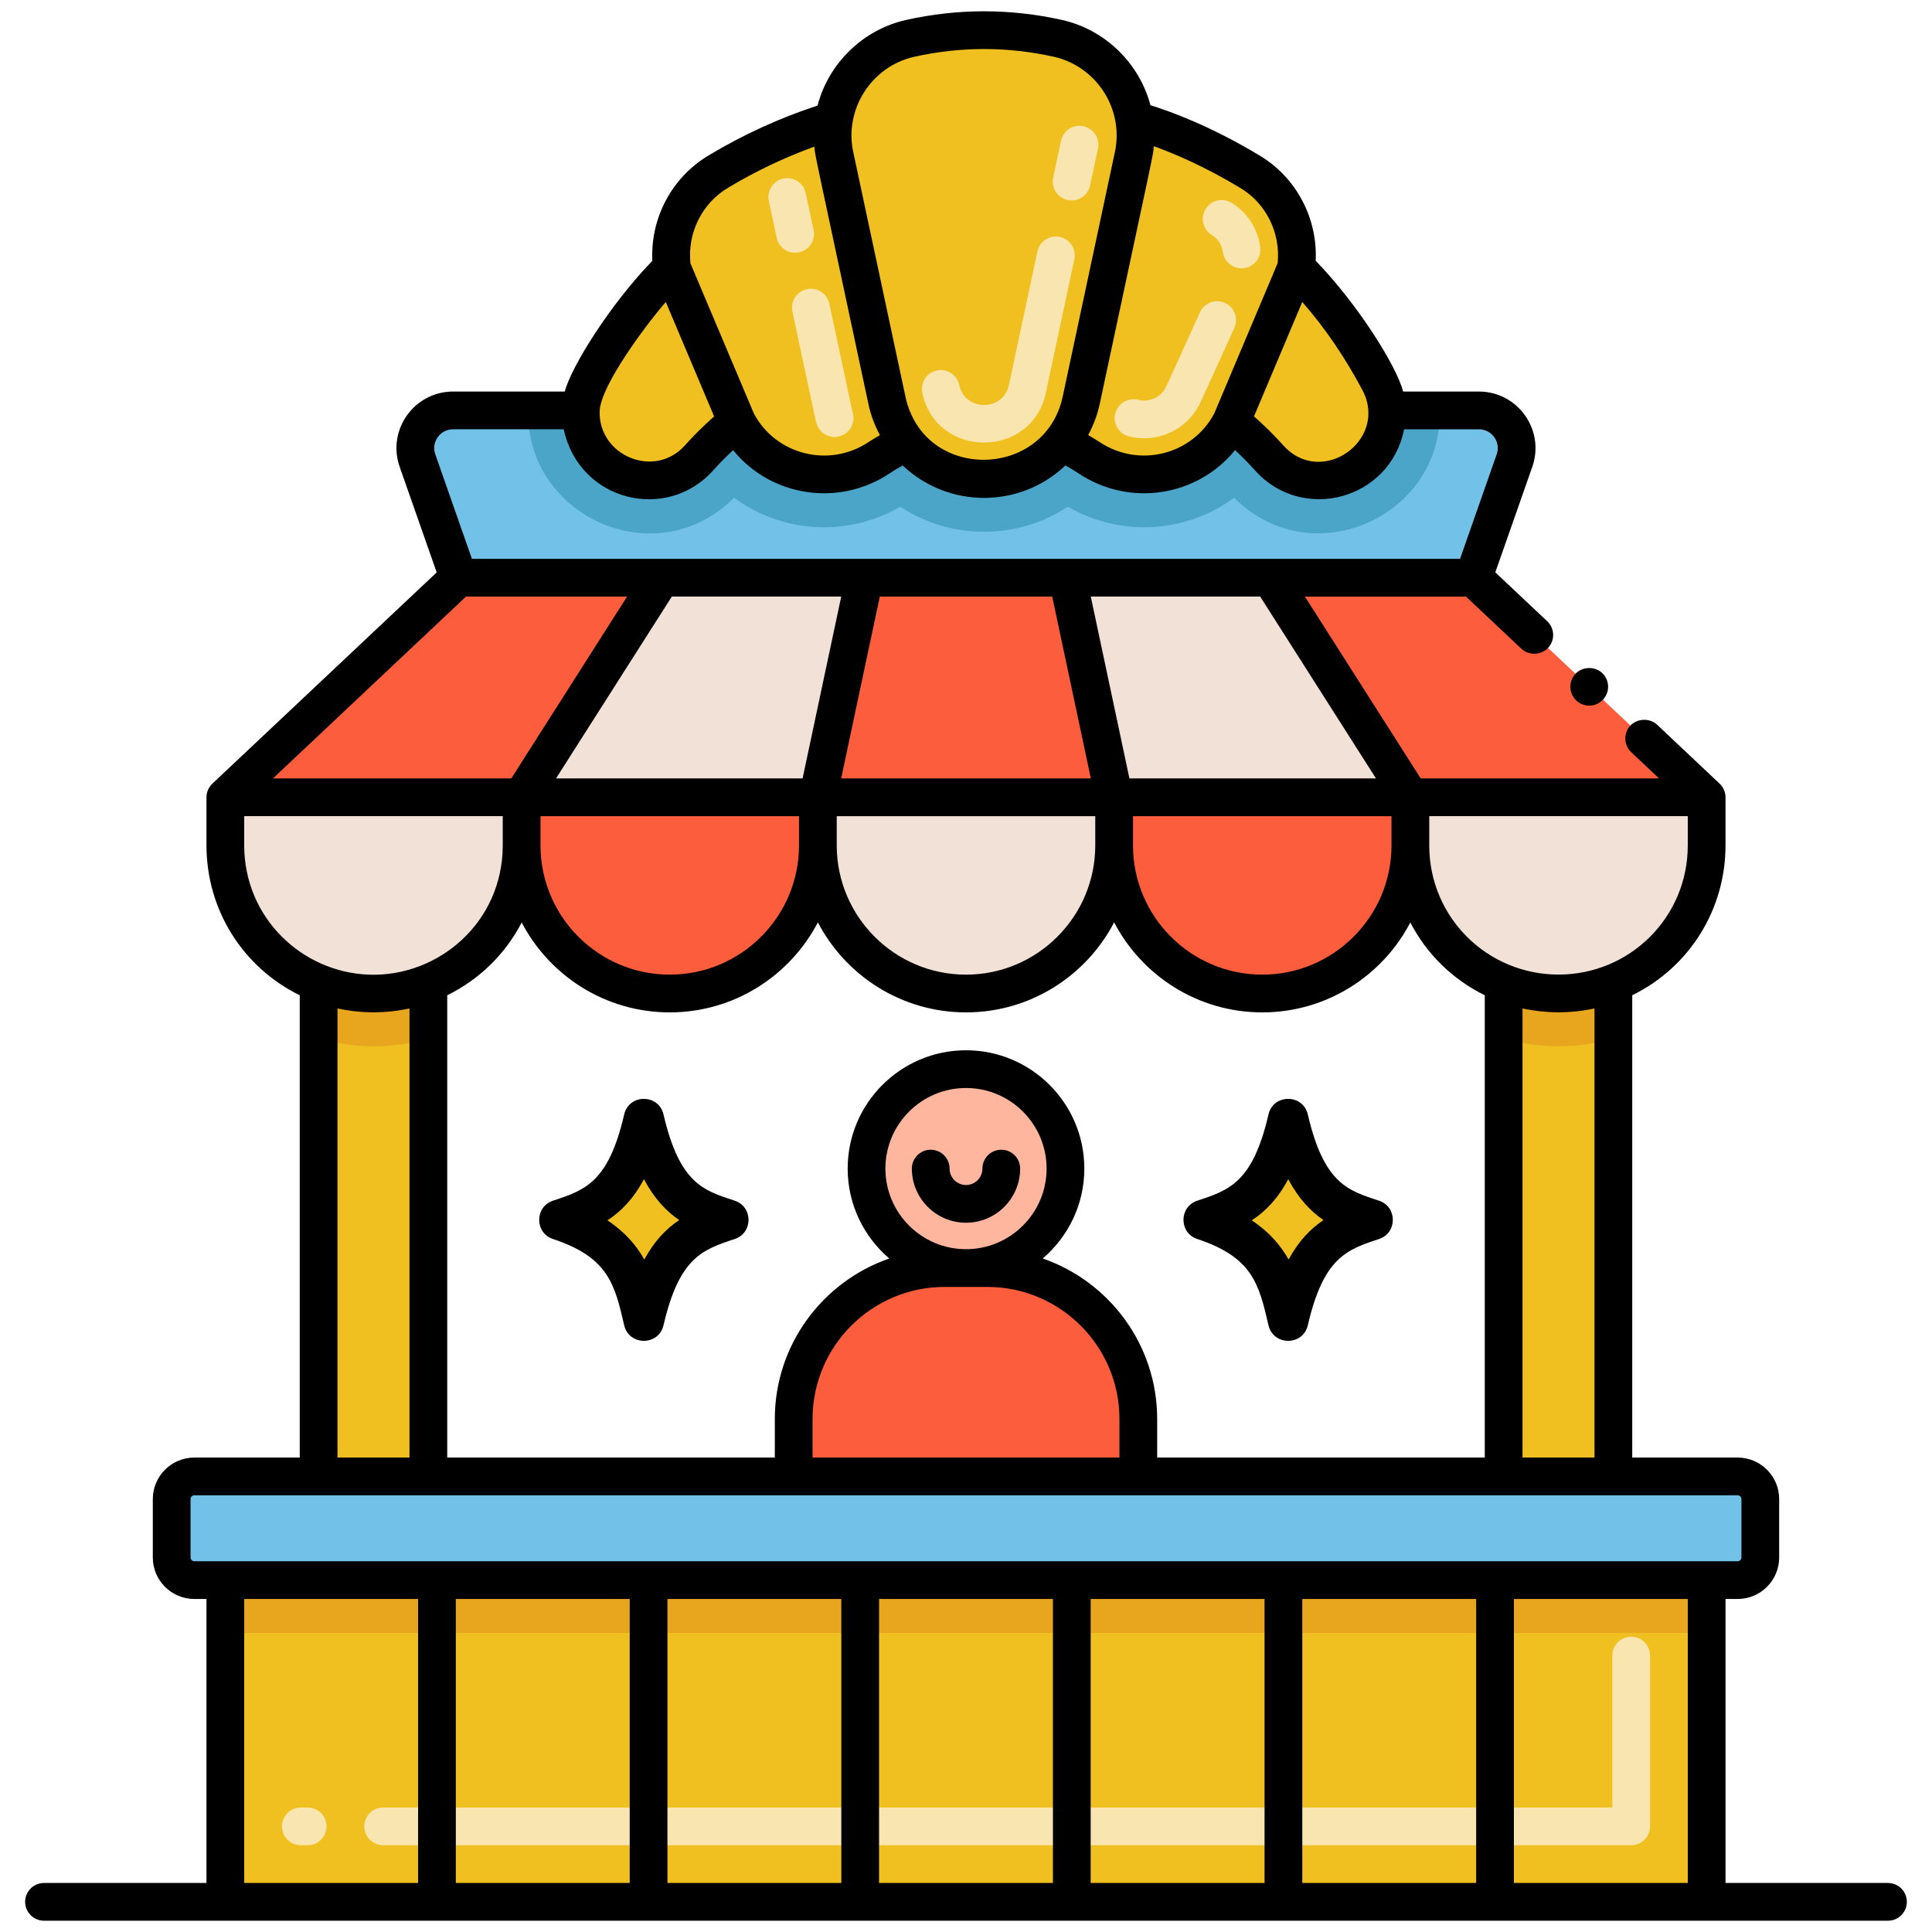<svg height="512" viewBox="0 0 256 256" width="512" xmlns="http://www.w3.org/2000/svg"><g id="Layer_1"><g><g><path d="m213.78 130.25v65.38h-14.54v-65.38c4.64 1.85 9.9 1.85 14.54 0z" fill="#f0c020"/><path d="m226.14 105.65v6.37c0 8.26-5.12 15.34-12.36 18.23-4.64 1.85-9.9 1.85-14.54 0-7.26-2.91-12.36-9.99-12.36-18.23v-6.37z" fill="#f2e1d6"/><path d="m213.78 130.25v7.38c-4.77 1.35-9.83 1.34-14.54-.01v-7.37c4.64 1.85 9.9 1.85 14.54 0z" fill="#e8a61e"/></g><g><path d="m226.14 105.649h-196.28l30.9-29.1h134.48z" fill="#fc5d3d"/><path d="m87.649 76.546h26.904l-6.183 29.1h-39.25z" fill="#f2e1d6"/><path d="m186.88 105.646h-39.25l-6.183-29.1h26.904z" fill="#f2e1d6"/><path d="m108.37 105.649v6.37c0 10.84-8.79 19.63-19.63 19.63s-19.62-8.79-19.62-19.63v-6.37z" fill="#fc5d3d"/><path d="m147.63 105.649v6.37c0 10.84-8.79 19.63-19.63 19.63s-19.63-8.79-19.63-19.63v-6.37z" fill="#f2e1d6"/><path d="m186.88 105.649v6.37c0 10.84-8.78 19.63-19.62 19.63s-19.63-8.79-19.63-19.63v-6.37z" fill="#fc5d3d"/><path d="m200.68 61.029-5.44 15.52h-134.48l-5.44-15.52c-1.14-3.25 1.27-6.65 4.72-6.65h16.92c-.27 8.11 9.96 12.65 15.65 6.31 1.53-1.71 3.21-3.31 5.04-4.79 3.57 6.83 12.35 9.09 18.86 4.73 1.16-.77 2.38-1.45 3.67-2.02 5.27 6.48 15.16 6.48 20.43 0 1.29.57 2.52 1.25 3.67 2.02 6.51 4.36 15.3 2.1 18.86-4.74 1.82 1.48 3.51 3.08 5.04 4.79 5.576 6.223 15.868 2.008 15.59-6.3h12.19c3.45 0 5.86 3.4 4.72 6.65z" fill="#72c1e8"/><path d="m190.78 54.379c.31 14.17-17.04 21.83-27.25 11.57-6.32 4.67-15 5.28-22.03 1.19-6.65 4.4-15.45 4.47-22.21 0-6.98 4.07-15.66 3.51-22.03-1.19-10.29 10.36-27.6 2.48-27.27-11.57h6.97c-.27 8.11 9.96 12.65 15.65 6.31 1.53-1.71 3.21-3.31 5.04-4.79 3.57 6.83 12.35 9.09 18.86 4.73 1.16-.77 2.38-1.45 3.67-2.02 5.27 6.48 15.16 6.48 20.43 0 1.29.57 2.52 1.25 3.67 2.02 6.51 4.36 15.3 2.1 18.86-4.74 1.82 1.48 3.51 3.08 5.04 4.79 5.576 6.223 15.868 2.008 15.59-6.3z" fill="#4ba5c8"/><path d="m183.77 54.379c.278 8.32-10.019 12.516-15.59 6.3-1.53-1.71-3.22-3.31-5.04-4.79-3.56 6.84-12.35 9.1-18.86 4.74-1.15-.77-2.38-1.45-3.67-2.02-5.27 6.48-15.16 6.48-20.43 0-1.29.57-2.51 1.25-3.67 2.02-6.51 4.36-15.29 2.1-18.86-4.73-1.83 1.48-3.51 3.08-5.04 4.79-5.69 6.34-15.92 1.8-15.65-6.31.17-5.026 8.198-15.062 12.07-18.88-.64-4.97 1.62-10.04 6.11-12.74 4.77-2.87 9.9-5.18 15.34-6.83.79-5.2 4.69-9.63 10.13-10.85 6.55-1.46 13.1-1.44 19.57 0 5.44 1.22 9.34 5.66 10.13 10.86 0 0 6.54 1.52 15.33 6.82 4.48 2.69 6.74 7.76 6.11 12.73 3.817 3.773 11.865 13.806 12.02 18.89z" fill="#f0c020"/><g fill="#f9e5af"><path d="m108.166 56.026c-.174-.66-.596-2.693-3.168-14.742-.288-1.35.573-2.678 1.924-2.966 1.351-.29 2.679.572 2.967 1.923 3.239 15.191 3.119 14.539 3.119 14.539.345 1.337-.461 2.7-1.798 3.044-1.322.343-2.697-.448-3.044-1.798zm-5.251-24.511-1.044-4.887c-.288-1.35.573-2.678 1.924-2.966 1.352-.29 2.678.573 2.967 1.923l1.042 4.884c.289 1.35-.571 2.679-1.921 2.968-1.36.289-2.681-.58-2.968-1.922z"/><path d="m149.597 57.829c-1.339-.334-2.154-1.691-1.82-3.031s1.69-2.156 3.031-1.821c1.401.352 2.946-.264 3.647-1.605.21-.439 1.205-2.602 4.543-9.992.567-1.258 2.047-1.819 3.308-1.25 1.258.568 1.817 2.049 1.249 3.307-2.696 5.971-4.255 9.396-4.633 10.179-1.826 3.494-5.691 5.118-9.325 4.213zm12.435-24.429c-.132-.96-.658-1.781-1.443-2.254-1.184-.712-1.564-2.249-.853-3.431.711-1.184 2.249-1.564 3.431-.853 2.088 1.256 3.479 3.391 3.818 5.856.188 1.368-.768 2.629-2.136 2.817-1.354.19-2.628-.757-2.817-2.135z"/><path d="m122.212 52.057c-.288-1.351.573-2.679 1.924-2.966 1.349-.288 2.678.573 2.967 1.923.752 3.531 5.831 3.539 6.585-.002l3.775-17.693c.289-1.351 1.615-2.212 2.967-1.923 1.351.288 2.212 1.616 1.924 2.966l-3.775 17.693c-1.866 8.758-14.489 8.81-16.367.002zm19.261-25.552c-1.35-.288-2.211-1.617-1.923-2.967l1.044-4.89c.288-1.352 1.615-2.211 2.968-1.923 1.35.288 2.211 1.617 1.923 2.967l-1.044 4.89c-.288 1.346-1.611 2.211-2.968 1.923z"/></g><path d="m96.515 161.637c-4.288-1.417-8.716-2.655-11.202-13.364-2.29 9.864-5.958 11.632-11.202 13.364 8.552 2.826 9.842 7.505 11.202 13.364 2.343-10.1 6.22-11.718 11.202-13.364z" fill="#f0c020"/><path d="m181.888 161.637c-4.288-1.417-8.716-2.655-11.202-13.364-2.29 9.864-5.958 11.632-11.202 13.364 8.552 2.826 9.842 7.505 11.202 13.364 2.344-10.1 6.22-11.718 11.202-13.364z" fill="#f0c020"/><g><path d="m56.76 130.25v65.38h-14.54v-65.38c4.64 1.85 9.9 1.85 14.54 0z" fill="#f0c020"/><path d="m69.12 105.65v6.37c0 8.22-5.07 15.31-12.36 18.23-4.64 1.85-9.9 1.85-14.54 0-7.24-2.89-12.36-9.97-12.36-18.23v-6.37z" fill="#f2e1d6"/><path d="m56.76 130.25v7.38c-4.67 1.32-9.72 1.37-14.54 0v-7.38c4.64 1.85 9.9 1.85 14.54 0z" fill="#e8a61e"/></g><path d="m230.25 209.374h-204.5c-1.657 0-3-1.343-3-3v-7.739c0-1.657 1.343-3 3-3h204.5c1.657 0 3 1.343 3 3v7.739c0 1.657-1.343 3-3 3z" fill="#72c1e8"/><path d="m29.86 209.374h196.28v42.63h-196.28z" fill="#f0c020"/><path d="m29.86 209.374h196.28v7h-196.28z" fill="#e8a61e"/><path d="m216.14 244.504h-165.37c-1.381 0-2.5-1.119-2.5-2.5s1.119-2.5 2.5-2.5h162.87v-20.13c0-1.381 1.119-2.5 2.5-2.5s2.5 1.119 2.5 2.5v22.63c0 1.381-1.119 2.5-2.5 2.5zm-175.37 0h-.91c-1.381 0-2.5-1.119-2.5-2.5s1.119-2.5 2.5-2.5h.909c1.381 0 2.5 1.119 2.5 2.5s-1.119 2.5-2.499 2.5z" fill="#f9e5af"/><circle cx="128" cy="154.845" fill="#feb69f" r="13.179"/><path d="m150.832 195.634h-45.663v-7.61c0-11.046 8.954-20 20-20h5.663c11.046 0 20 8.954 20 20z" fill="#fc5d3d"/></g><path d="m212.399 92.709c.95-1 .9-2.59-.1-3.53-.98-.92-2.62-.87-3.54.1-.94 1.01-.9 2.59.11 3.54.989.924 2.556.926 3.53-.11z"/><path d="m97.354 159.098c-4.071-1.349-7.291-2.193-9.436-11.43-.636-2.744-4.571-2.752-5.209 0-2.09 9.003-5.171 10.021-9.436 11.43-2.443.807-2.437 4.273 0 5.078 7.348 2.429 8.178 6.009 9.435 11.43.638 2.746 4.571 2.752 5.21 0 2.089-9.002 5.17-10.02 9.436-11.429 2.442-.808 2.437-4.274 0-5.079zm-11.98 7.797c-1.059-1.883-2.574-3.663-4.885-5.192 1.836-1.204 3.464-2.875 4.835-5.456 1.394 2.622 3.009 4.282 4.674 5.418-1.748 1.175-3.304 2.789-4.624 5.23z"/><path d="m173.291 147.668c-.636-2.744-4.571-2.752-5.209 0-2.09 9.003-5.172 10.021-9.436 11.43-2.443.807-2.437 4.273 0 5.078 7.348 2.429 8.178 6.009 9.435 11.43.638 2.746 4.571 2.752 5.21 0 2.089-9.002 5.17-10.02 9.436-11.429 2.443-.807 2.437-4.273 0-5.078-4.071-1.35-7.291-2.193-9.436-11.431zm-2.544 19.227c-1.059-1.883-2.574-3.663-4.885-5.192 1.836-1.204 3.464-2.875 4.835-5.456 1.394 2.622 3.009 4.282 4.674 5.418-1.747 1.175-3.303 2.789-4.624 5.23z"/><path d="m135.175 154.845c0-1.381-1.119-2.5-2.5-2.5s-2.5 1.119-2.5 2.5c0 1.199-.976 2.175-2.175 2.175s-2.175-.976-2.175-2.175c0-1.381-1.119-2.5-2.5-2.5s-2.5 1.119-2.5 2.5c0 3.956 3.219 7.175 7.175 7.175s7.175-3.219 7.175-7.175z"/><path d="m5.833 254.504h244.334c1.381 0 2.5-1.119 2.5-2.5s-1.119-2.5-2.5-2.5h-21.527v-37.63h1.61c3.032 0 5.5-2.467 5.5-5.5v-7.739c0-3.033-2.468-5.5-5.5-5.5h-13.97v-61.258c7.562-3.708 12.359-11.328 12.359-19.862v-6.37c0-.654-.283-1.339-.795-1.82l-8.264-7.795c-.98-.91-2.62-.86-3.54.11-.94 1-.891 2.59.109 3.53l3.685 3.475h-31.584l-15.343-24.095h21.343l7.34 6.91c.97.92 2.62.87 3.53-.11.93-.971.918-2.555-.101-3.53l-6.882-6.481 4.901-13.978c1.708-4.87-1.911-9.979-7.079-9.979h-10.038c-.869-3.404-6.058-11.63-11.584-17.329.261-5.65-2.56-11.021-7.407-13.932-6.581-3.968-11.951-5.897-14.486-6.676-1.477-5.581-6.012-10.022-11.722-11.303-6.86-1.527-13.811-1.526-20.659.001-5.726 1.284-10.271 5.746-11.731 11.346-5.028 1.644-9.894 3.872-14.48 6.631-4.86 2.923-7.68 8.297-7.412 13.944-5.511 5.675-10.693 13.914-11.609 17.318h-14.791c-5.159 0-8.79 5.101-7.079 9.978l4.904 13.986-29.715 27.984s0 0-.001.001c-.517.488-.788 1.149-.788 1.814v6.37c0 8.534 4.797 16.153 12.359 19.862v61.258h-13.97c-3.032 0-5.5 2.467-5.5 5.5v7.739c0 3.033 2.468 5.5 5.5 5.5h1.61v37.63h-21.527c-1.381 0-2.5 1.119-2.5 2.5s1.119 2.5 2.5 2.5zm49.567-5h-23.04v-37.63h23.04zm28.04 0h-23.04v-37.63h23.04zm28.04 0h-23.04v-37.63h23.04zm28.04 0h-23.04v-37.63h23.039v37.63zm28.04 0h-23.04v-37.63h23.04zm28.04 0h-23.04v-37.63h23.04zm28.04 0h-23.04v-37.63h23.04zm-34.257-137.486v-3.875h34.257v3.87c0 9.542-7.682 17.122-17.129 17.123-9.391.001-17.103-7.516-17.129-17.075 0-.013.001-.028.001-.043zm21.897 21.604v59.512h-9.54v-59.511c3.01.655 6.288.708 9.54-.001zm-14.54-1.746v61.258h-43.408v-5.11c0-9.839-6.35-18.217-15.165-21.266 3.367-2.878 5.512-7.147 5.512-11.913 0-8.646-7.033-15.679-15.679-15.679s-15.679 7.034-15.679 15.679c0 4.766 2.145 9.035 5.512 11.913-8.815 3.049-15.165 11.427-15.165 21.266v5.11h-43.408v-61.258c4.323-2.12 7.73-5.525 9.867-9.641 3.697 7.071 11.101 11.911 19.618 11.911 8.524 0 15.934-4.848 19.628-11.929 3.694 7.081 11.104 11.929 19.628 11.929s15.934-4.848 19.628-11.929c3.694 7.081 11.104 11.929 19.628 11.929 8.517 0 15.921-4.84 19.618-11.911 2.135 4.116 5.542 7.521 9.865 9.641zm-71.572 38.648h5.664c9.649 0 17.5 7.851 17.5 17.5v5.11h-40.664v-5.11c0-9.65 7.851-17.5 17.5-17.5zm-7.847-15.679c0-5.889 4.79-10.679 10.679-10.679s10.679 4.791 10.679 10.679-4.79 10.679-10.679 10.679-10.679-4.791-10.679-10.679zm-5.864-51.699 5.121-24.097h22.845l5.121 24.097zm33.671 5v3.873c0 9.444-7.684 17.127-17.128 17.127s-17.128-7.683-17.128-17.127v-3.873zm-38.782-5h-32.67l15.344-24.097h22.447zm-.474 5v3.873c0 9.444-7.684 17.127-17.128 17.127-9.433 0-17.108-7.666-17.125-17.096 0-.012.001-.024.001-.036v-3.868zm78.509 3.904c-.017 9.43-7.693 17.096-17.125 17.096h-.001c-9.443 0-17.127-7.683-17.127-17.127v-3.873h34.252v3.868c0 .012.001.024.001.036zm-2.056-8.904h-32.67l-5.121-24.097h22.447zm-9.768-63.137c2.978 3.403 5.657 7.319 7.98 11.693 3.484 6.652-5.445 12.943-10.493 7.313-1.19-1.331-2.492-2.618-3.883-3.842zm-19.672-20.638c2.632.949 6.71 2.666 11.467 5.535 3.423 2.055 5.338 5.941 4.945 9.964l-8.394 19.898c-2.883 5.495-9.975 7.307-15.234 3.785-.479-.32-.979-.61-1.478-.899.682-1.284 1.21-2.654 1.518-4.086 7.549-35.359 7.046-32.756 7.176-34.197zm-31.731-11.85c6.126-1.365 12.345-1.366 18.479 0 5.666 1.271 9.315 6.93 8.097 12.638l-6.91 32.37c-2.34 11.043-18.446 11.342-20.85 0l-6.91-32.38c-1.214-5.61 2.364-11.342 8.094-12.628zm-24.725 17.383c3.658-2.201 7.505-4.031 11.473-5.472.134 1.352-.332-1.049 7.179 34.148.301 1.424.83 2.794 1.515 4.081-.495.287-.991.573-1.477.895-5.254 3.519-12.346 1.709-15.237-3.786l-8.4-19.89c-.402-4.02 1.512-7.911 4.947-9.976zm-8.206 15.111 6.405 15.167c-1.375 1.209-2.676 2.495-3.877 3.839-4.059 4.517-11.489 1.333-11.292-4.554.115-3.425 6.34-11.685 8.764-14.452zm-30.543 20.189c-.572-1.625.631-3.322 2.36-3.322h14.657c2.058 9.559 13.622 12.328 19.776 5.477.839-.938 1.731-1.844 2.667-2.71 5.086 6.244 14.091 7.527 20.751 3.067.566-.376 1.143-.723 1.724-1.04 6.027 5.73 15.534 5.73 21.562-.001.586.318 1.158.664 1.712 1.035 6.698 4.485 15.699 3.16 20.763-3.066.944.875 1.836 1.78 2.667 2.708 6.232 6.958 17.883 3.89 19.729-5.469h9.912c1.728 0 2.933 1.696 2.36 3.323l-4.854 13.844c-19.45 0-114.041 0-130.933 0zm4.07 18.845h21.343l-15.343 24.095h-31.579zm-29.39 32.965v-3.87h34.257v3.875c0 .015.001.029.001.044-.028 10.154-8.513 17.406-17.724 17.085-8.862-.309-16.534-7.525-16.534-17.134zm21.9 21.608v59.511h-9.54v-59.512c3.22.703 6.475.669 9.54.001zm-28.51 73.251c-.275 0-.5-.224-.5-.5v-7.739c0-.276.225-.5.5-.5h204.5c.275 0 .5.224.5.5v7.739c0 .276-.225.5-.5.5z"/></g></g></svg>